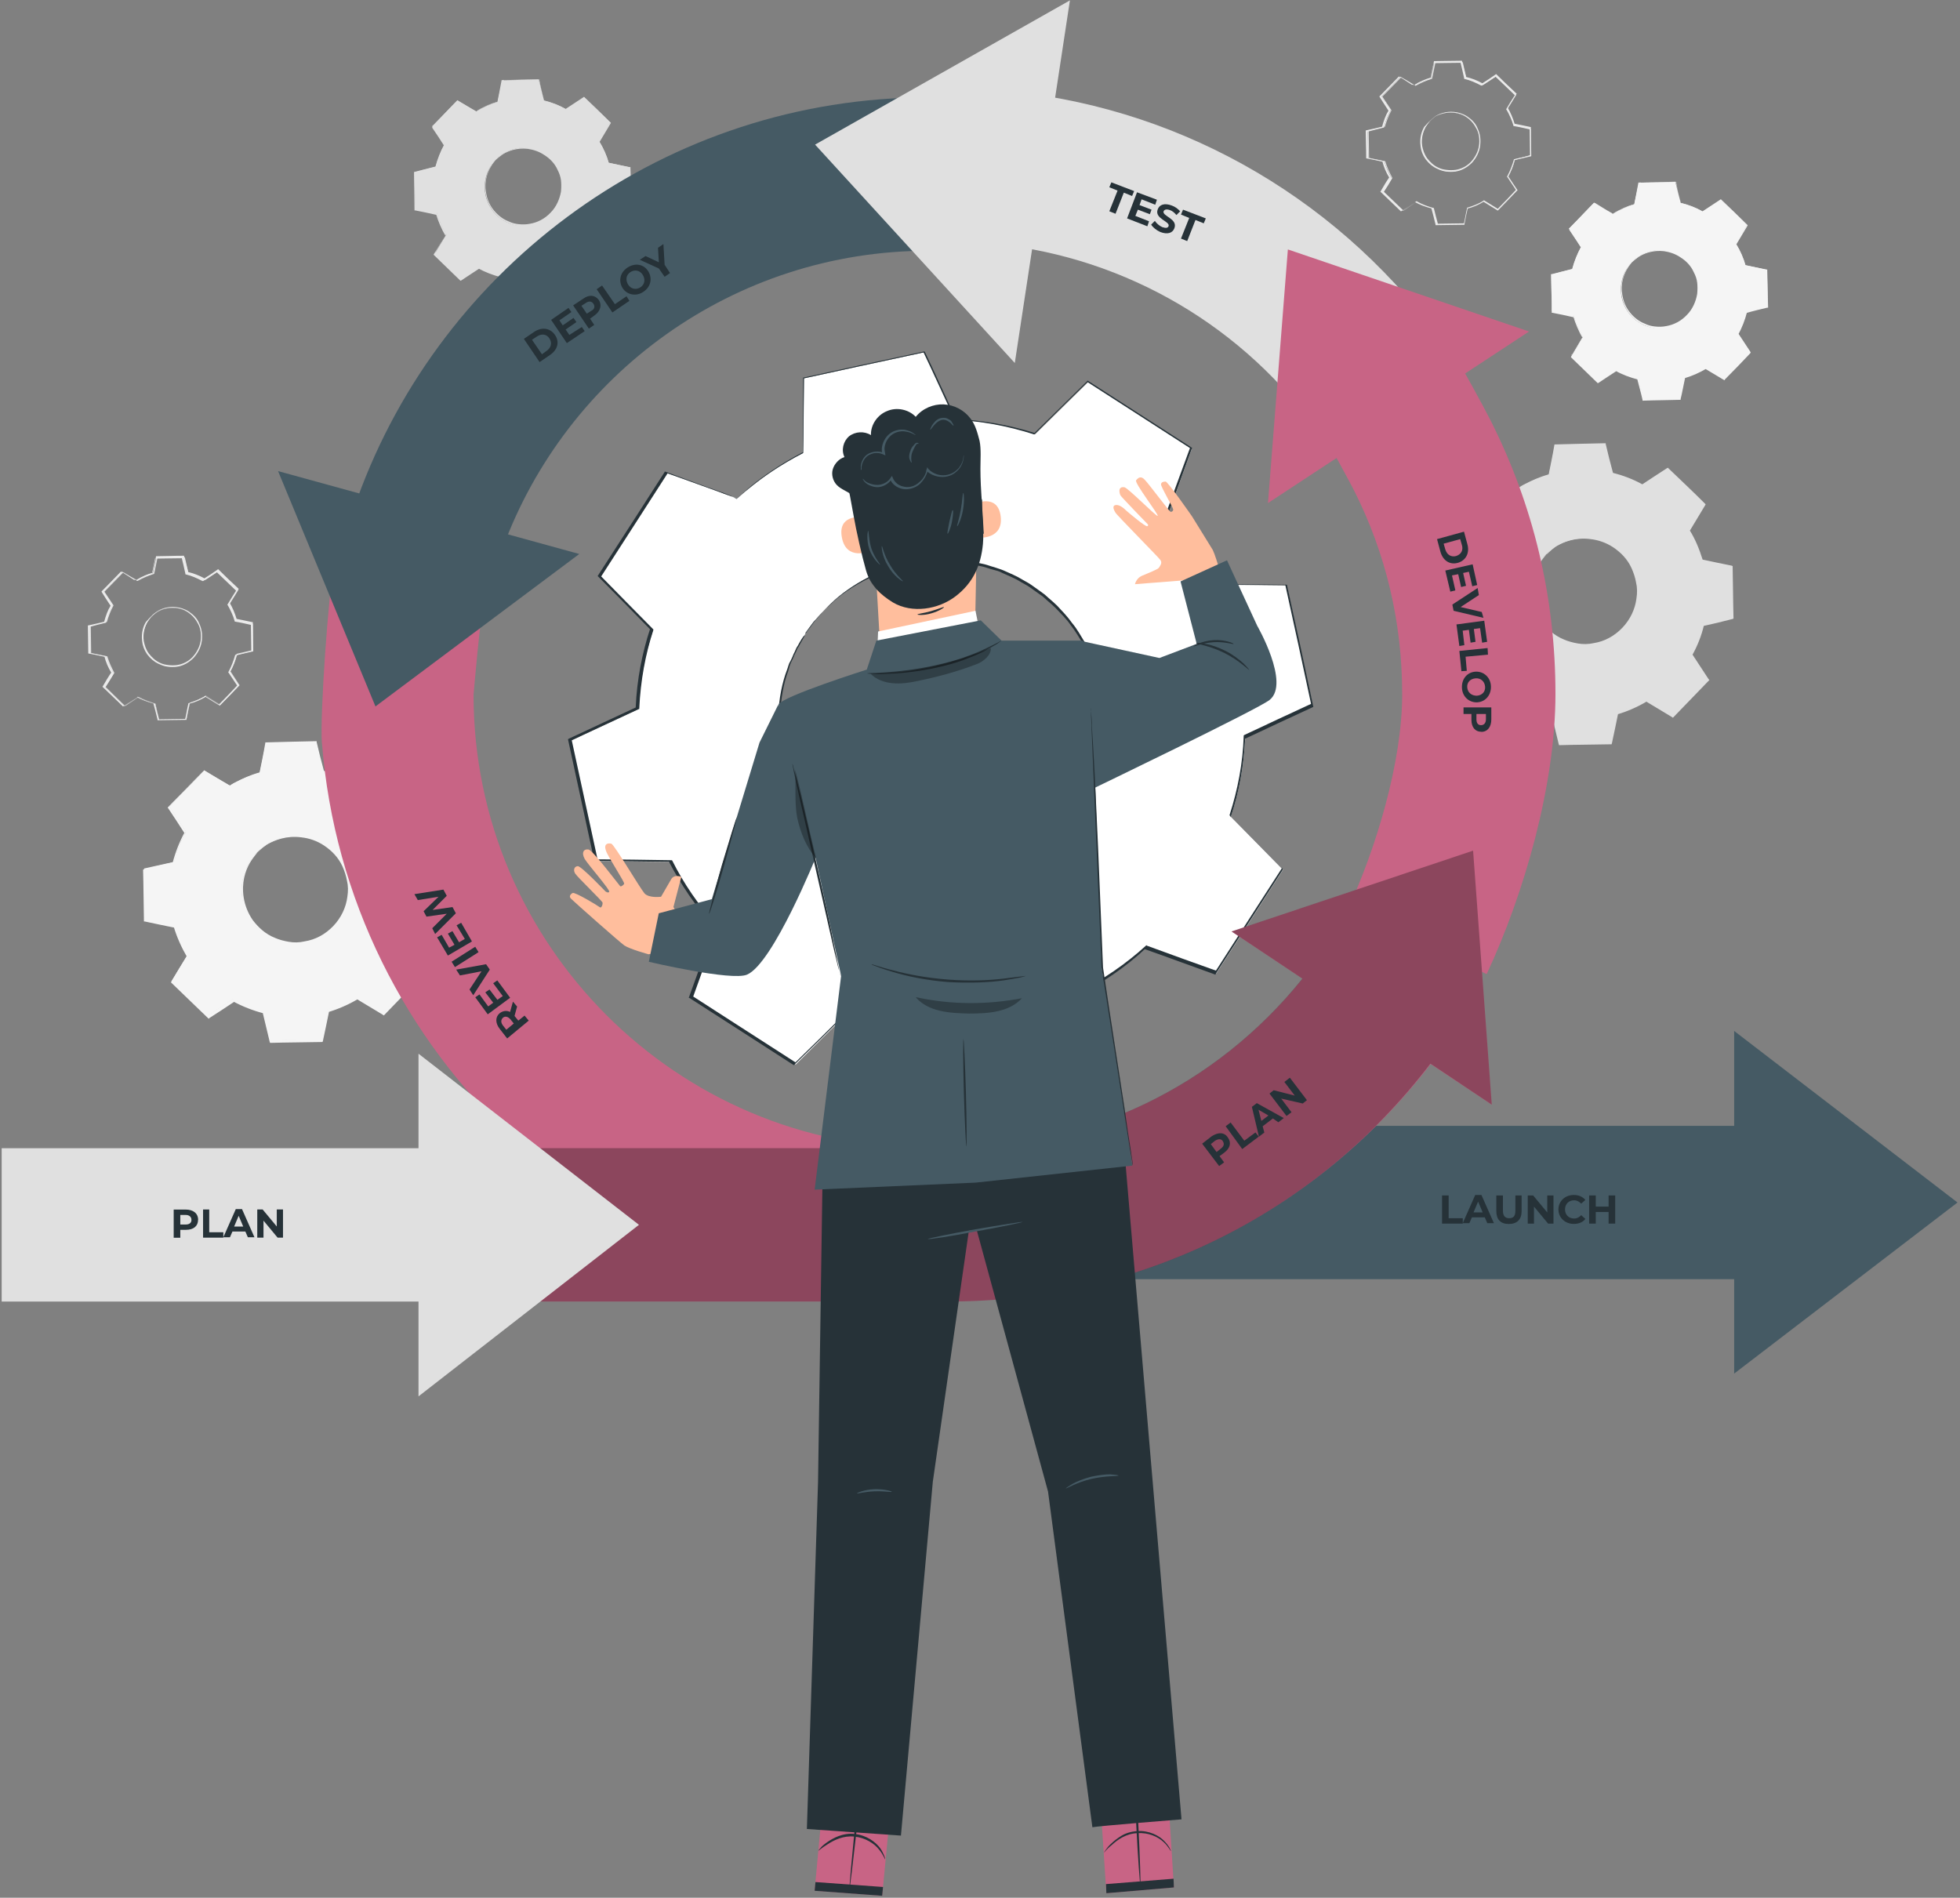 <?xml version="1.0" encoding="UTF-8"?>
<svg xmlns="http://www.w3.org/2000/svg" xmlns:xlink="http://www.w3.org/1999/xlink" id="Layer_1" data-name="Layer 1" viewBox="0 0 258.19 250">
  <rect x="0" y="0" width="258.19" height="250" fill="#808080" stroke="none"/>
  <defs>
    <style>
      .cls-1 {
        fill: #fff;
      }

      .cls-2 {
        fill: #f5f5f5;
      }

      .cls-3 {
        fill: #455a64;
      }

      .cls-4 {
        fill: #e0e0e0;
      }

      .cls-5 {
        opacity: .3;
      }

      .cls-6 {
        fill: #ffbe9d;
      }

      .cls-7 {
        clip-path: url(#clippath);
      }

      .cls-8 {
        fill: #ebebeb;
      }

      .cls-9 {
        fill: none;
      }

      .cls-10 {
        fill: #263238;
      }

      .cls-11 {
        fill: #c86485;
      }
    </style>
    <clipPath id="clippath">
      <rect class="cls-9" width="258.19" height="250"></rect>
    </clipPath>
  </defs>
  <g class="cls-7">
    <g>
      <path class="cls-4" d="m200.11,64.25c1.26-.76,2.57-1.31,3.93-1.69l.82-3.93,6.6-.11.93,3.88c1.36.33,2.73.87,3.98,1.58l3.33-2.18,4.75,4.59-2.07,3.44c.76,1.26,1.31,2.57,1.69,3.93l3.93.82.11,6.6-3.87.93c-.33,1.36-.87,2.73-1.58,3.98l2.18,3.33-4.59,4.75-3.44-2.07c-1.26.76-2.57,1.31-3.93,1.69l-.82,3.93-6.61.11-.93-3.88c-1.36-.33-2.73-.87-3.98-1.58l-3.33,2.18-4.75-4.58,2.07-3.44c-.76-1.26-1.31-2.57-1.69-3.93l-3.93-.82-.11-6.61,3.88-.93c.33-1.36.87-2.73,1.58-3.98l-2.18-3.33,4.58-4.75,3.44,2.07Zm3.55,8.79c-2.73,2.84-2.62,7.31.16,10.04,2.84,2.73,7.31,2.62,10.04-.16,2.73-2.84,2.62-7.31-.16-10.04-2.84-2.73-7.31-2.62-10.04.16Z"></path>
      <path class="cls-4" d="m203.66,73.04s.38-.55,1.31-1.15c.93-.6,2.57-1.31,4.64-1.09,1.04.11,2.13.44,3.17,1.09.98.65,1.97,1.64,2.57,2.84.33.6.55,1.31.65,1.97.11.71.16,1.42.05,2.18-.16,1.47-.87,2.95-1.97,4.09-1.09,1.15-2.57,1.86-4.04,2.13-.71.11-1.47.16-2.18.05-.71-.11-1.37-.27-2.02-.6-1.25-.55-2.24-1.47-2.95-2.46-.71-.98-1.09-2.07-1.2-3.11-.27-2.07.33-3.71.93-4.64.55-.93,1.04-1.31,1.04-1.31.05.05-.44.49-.98,1.42-.55.98-1.09,2.57-.76,4.53.16.98.55,2.02,1.2,2.95.71.93,1.64,1.8,2.84,2.29.6.27,1.26.44,1.91.55s1.36.11,2.07-.05c1.42-.22,2.73-.93,3.77-2.02,1.04-1.09,1.69-2.46,1.86-3.88.11-.71.11-1.42-.05-2.07-.11-.65-.33-1.31-.6-1.91-.55-1.2-1.42-2.07-2.4-2.73-.98-.65-2.02-.98-3-1.09-1.97-.27-3.55.38-4.53.93-.87.65-1.26,1.15-1.31,1.09Z"></path>
      <path class="cls-4" d="m200.11,64.25s-.05-.05-.22-.11c-.16-.11-.38-.22-.65-.38-.6-.33-1.47-.87-2.57-1.53h.05c-1.15,1.2-2.73,2.84-4.59,4.8v-.11c.65.98,1.42,2.13,2.18,3.33l.05.05-.05.05c-.66,1.2-1.2,2.51-1.53,3.98v.05h-.05c-1.2.27-2.51.6-3.87.98l.11-.16c.05,2.07.11,4.31.11,6.6l-.11-.16c1.2.27,2.57.55,3.93.82h.11l.05.11c.38,1.26.93,2.62,1.69,3.93l.05.11-.05.11c-.65,1.04-1.37,2.24-2.07,3.44l-.05-.22c1.47,1.42,3.11,3,4.75,4.58h-.22c1.04-.71,2.18-1.42,3.33-2.18l.11-.05.11.05c1.15.66,2.51,1.2,3.98,1.53l.11.05.05.11c.27,1.2.6,2.57.93,3.88l-.22-.16c2.07-.06,4.31-.06,6.6-.11l-.22.16c.27-1.25.55-2.56.82-3.93v-.11l.11-.05c1.31-.38,2.67-.93,3.88-1.69l.11-.05.11.05c1.15.71,2.29,1.36,3.44,2.07l-.27.05c1.53-1.58,3.06-3.17,4.59-4.75v.27c-.71-1.15-1.47-2.24-2.18-3.33l-.05-.11.05-.11c.71-1.26,1.2-2.62,1.58-3.93l.05-.11.11-.05c1.31-.33,2.62-.65,3.88-.93l-.16.22c-.05-2.24-.05-4.48-.11-6.61l.16.16c-1.31-.27-2.62-.55-3.93-.82h-.11l-.05-.11c-.38-1.42-.98-2.73-1.69-3.93l-.05-.11.05-.11c.71-1.15,1.42-2.29,2.07-3.38v.22c-1.69-1.64-3.22-3.17-4.75-4.59h.22c-1.2.76-2.29,1.47-3.33,2.18l-.05.05-.05-.05c-1.31-.76-2.67-1.26-3.99-1.58h-.05v-.05c-.33-1.42-.65-2.67-.93-3.88l.11.11c-2.57.05-4.75.05-6.61.11l.11-.05c-.33,1.58-.6,2.84-.82,3.93v.05h-.05c-1.42.38-2.4.87-3,1.15-.33.16-.55.27-.71.38-.22-.22-.33-.16-.33-.16,0,0,.05-.05.22-.16.16-.11.38-.22.71-.38.65-.33,1.64-.82,3-1.2l-.05.05c.22-1.09.49-2.35.76-3.93v-.05h.05c1.86-.05,4.04-.11,6.6-.16h.11v.11c.27,1.2.6,2.46.98,3.88l-.11-.11c1.31.33,2.68.82,4.04,1.58h-.16c1.04-.71,2.18-1.42,3.33-2.18l.11-.05.11.11c1.53,1.47,3.11,2.95,4.75,4.59l.11.11-.05.11c-.65,1.09-1.36,2.24-2.07,3.44v-.16c.76,1.2,1.31,2.57,1.75,3.98l-.16-.11c1.26.27,2.57.55,3.93.82l.16.06v.16c.05,2.13.05,4.37.11,6.61v.16l-.16.05c-1.26.33-2.57.65-3.88.93l.16-.16c-.33,1.42-.87,2.78-1.58,4.04v-.22c.71,1.09,1.47,2.24,2.18,3.33l.11.11-.11.11c-1.53,1.58-3.06,3.17-4.59,4.75l-.11.11-.16-.11c-1.15-.71-2.29-1.36-3.44-2.07h.22c-1.26.76-2.67,1.37-3.99,1.75l.16-.16c-.27,1.36-.55,2.67-.82,3.93l-.05.16h-.16c-2.29.05-4.53.05-6.6.11h-.16l-.05-.16c-.33-1.37-.65-2.68-.93-3.88l.16.16c-1.47-.38-2.84-.93-4.04-1.58h.22c-1.15.76-2.29,1.53-3.33,2.18l-.11.11-.11-.11c-1.64-1.58-3.27-3.17-4.75-4.59l-.11-.11.05-.11c.71-1.2,1.42-2.35,2.07-3.38v.16c-.76-1.31-1.36-2.68-1.75-3.99l.11.11c-1.36-.27-2.67-.55-3.93-.82h-.11v-.11c-.05-2.29-.05-4.53-.11-6.61v-.11l.11-.05c1.36-.33,2.67-.66,3.88-.93l-.11.11c.38-1.47.93-2.84,1.58-4.04v.11c-.76-1.2-1.53-2.35-2.18-3.33l-.05-.05.05-.05c1.86-1.91,3.44-3.49,4.64-4.75l.05-.05h.05c1.09.65,1.91,1.2,2.51,1.58.27.16.49.33.65.44.22-.11.27-.05.27-.05Z"></path>
      <path class="cls-2" d="m30.29,103.49c1.26-.76,2.57-1.31,3.93-1.69l.82-3.93,6.6-.11.93,3.88c1.36.33,2.73.87,3.98,1.58l3.33-2.18,4.75,4.59-2.07,3.44c.76,1.25,1.31,2.56,1.69,3.93l3.93.82.11,6.6-3.88.93c-.33,1.36-.87,2.73-1.58,3.98l2.18,3.33-4.59,4.75-3.44-2.07c-1.26.76-2.57,1.31-3.93,1.69l-.82,3.93-6.6.11-.93-3.88c-1.36-.33-2.73-.87-3.98-1.58l-3.33,2.18-4.75-4.59,2.07-3.44c-.76-1.26-1.31-2.57-1.69-3.93l-3.93-.82-.11-6.6,3.93-.87c.33-1.36.87-2.73,1.58-3.98l-2.18-3.33,4.59-4.75,3.38,2.02Zm3.55,8.84c-2.73,2.84-2.62,7.31.16,10.04,2.84,2.73,7.31,2.62,10.04-.16,2.73-2.84,2.62-7.31-.16-10.04-2.84-2.73-7.37-2.67-10.04.16Z"></path>
      <path class="cls-2" d="m33.84,112.34s.38-.55,1.31-1.15c.93-.6,2.57-1.31,4.64-1.09,1.04.11,2.13.44,3.17,1.09.98.65,1.97,1.64,2.57,2.84.33.6.55,1.31.66,1.97.11.71.16,1.42.05,2.18-.16,1.47-.87,2.95-1.97,4.09s-2.57,1.86-4.04,2.13c-.71.11-1.47.16-2.18.05-.71-.11-1.42-.27-2.02-.6-1.26-.55-2.24-1.47-2.95-2.46-.71-.98-1.09-2.07-1.2-3.11-.27-2.07.33-3.71.93-4.64.49-.93,1.04-1.31,1.04-1.31.05.05-.44.49-.98,1.42-.55.98-1.09,2.57-.76,4.53.16.98.55,2.02,1.2,2.95.71.93,1.64,1.8,2.84,2.29.6.27,1.26.44,1.91.55s1.36.11,2.07-.06c1.42-.22,2.73-.93,3.77-2.02,1.04-1.09,1.69-2.46,1.86-3.88.11-.71.11-1.42-.05-2.07-.11-.65-.33-1.31-.6-1.91-.55-1.2-1.42-2.07-2.4-2.73-.98-.66-2.02-.98-3-1.09-1.97-.27-3.55.38-4.53.93-.87.6-1.31,1.09-1.31,1.09Z"></path>
      <path class="cls-2" d="m30.29,103.49s-.05-.06-.22-.11c-.16-.11-.38-.22-.65-.38-.6-.33-1.47-.87-2.57-1.53h.05c-1.15,1.2-2.73,2.84-4.59,4.8v-.11c.65.98,1.42,2.13,2.18,3.33l.05.05-.05.05c-.65,1.2-1.2,2.51-1.53,3.98v.05h-.05c-1.2.27-2.51.6-3.88.98l.11-.16c.05,2.07.11,4.31.11,6.6l-.11-.16c1.2.27,2.57.55,3.93.82h.11l.05.11c.38,1.26.93,2.62,1.69,3.93l.05.11-.05.11c-.65,1.04-1.36,2.24-2.07,3.44l-.05-.22c1.47,1.42,3.11,3,4.75,4.59h-.22c1.04-.71,2.18-1.42,3.33-2.18l.11-.05.11.05c1.15.66,2.51,1.2,3.98,1.53l.11.05.05.11c.27,1.2.6,2.57.93,3.88l-.22-.16c2.07-.05,4.31-.05,6.6-.11l-.22.16c.27-1.26.55-2.57.82-3.93v-.11l.11-.05c1.31-.38,2.67-.93,3.88-1.69l.11-.05.11.05c1.15.71,2.29,1.37,3.44,2.07l-.27.05c1.53-1.58,3.06-3.17,4.59-4.75v.27c-.71-1.15-1.47-2.24-2.18-3.33l-.05-.11.05-.11c.71-1.26,1.2-2.62,1.58-3.93l.05-.11.11-.05c1.31-.33,2.62-.66,3.88-.93l-.16.22c-.05-2.24-.05-4.48-.11-6.6l.16.16c-1.31-.27-2.62-.55-3.93-.82h-.11l-.05-.11c-.38-1.42-.98-2.73-1.69-3.93l-.05-.11.05-.11c.71-1.15,1.42-2.29,2.07-3.38v.22c-1.69-1.64-3.22-3.17-4.75-4.59h.22c-1.2.76-2.29,1.47-3.33,2.18l-.05.05-.05-.05c-1.31-.76-2.67-1.26-3.98-1.58h-.05v-.05c-.33-1.42-.65-2.67-.93-3.88l.11.11c-2.57.05-4.75.05-6.6.11l.11-.05c-.33,1.58-.6,2.84-.82,3.93v.05h-.05c-1.42.38-2.4.87-3,1.15-.33.16-.55.27-.71.38-.22-.16-.33-.11-.33-.16,0,0,.05-.06.22-.16.16-.11.38-.22.71-.38.65-.33,1.64-.82,3-1.2l-.05.05c.22-1.09.49-2.35.76-3.93v-.06h.05c1.86-.05,4.04-.11,6.6-.16h.11v.11c.27,1.2.6,2.46.98,3.88l-.11-.11c1.31.33,2.67.82,4.04,1.58h-.16c1.04-.71,2.18-1.42,3.33-2.18l.11-.05.11.11c1.53,1.47,3.11,2.95,4.75,4.58l.11.11-.05.11c-.65,1.09-1.36,2.24-2.07,3.44v-.16c.76,1.2,1.31,2.56,1.75,3.98l-.16-.11c1.26.27,2.57.55,3.93.82l.16.05v.16c.05,2.13.05,4.37.11,6.6v.16l-.16.05c-1.26.33-2.57.66-3.88.93l.16-.16c-.33,1.42-.87,2.78-1.58,4.04v-.22c.71,1.09,1.47,2.24,2.18,3.33l.11.11-.11.11c-1.53,1.58-3.06,3.17-4.59,4.75l-.11.11-.16-.11c-1.15-.71-2.29-1.36-3.44-2.07h.22c-1.26.76-2.67,1.36-3.98,1.75l.16-.16c-.27,1.36-.55,2.67-.82,3.93l-.05.16h-.16c-2.29.05-4.53.05-6.6.11h-.16l-.05-.16c-.33-1.36-.65-2.67-.93-3.88l.16.16c-1.47-.38-2.84-.93-4.04-1.58h.22c-1.15.76-2.29,1.53-3.33,2.18l-.11.11-.11-.11c-1.64-1.58-3.28-3.17-4.75-4.58l-.11-.11.05-.11c.71-1.2,1.42-2.35,2.07-3.38v.16c-.76-1.31-1.36-2.67-1.75-3.98l.11.11c-1.36-.27-2.67-.55-3.93-.82h-.11v-.11c-.05-2.29-.05-4.53-.11-6.6v-.11l.11-.05c1.36-.33,2.67-.66,3.88-.93l-.11.11c.38-1.47.93-2.84,1.58-4.04v.11c-.76-1.2-1.53-2.35-2.18-3.33l-.05-.05.05-.05c1.86-1.91,3.44-3.49,4.64-4.75l.05-.05h.05c1.09.66,1.91,1.2,2.51,1.58.27.16.49.33.65.44.22-.11.27-.05.27-.05Z"></path>
      <path class="cls-2" d="m212.45,28.17c.93-.55,1.86-.98,2.84-1.26l.6-2.84,4.8-.11.71,2.78c.98.27,1.97.6,2.89,1.15l2.4-1.58,3.44,3.33-1.47,2.46c.55.93.98,1.86,1.26,2.84l2.84.6.11,4.8-2.78.71c-.27.98-.6,1.97-1.15,2.89l1.58,2.4-3.33,3.44-2.46-1.47c-.93.55-1.86.98-2.84,1.26l-.6,2.84-4.8.11-.71-2.78c-.98-.27-1.96-.65-2.89-1.15l-2.4,1.58-3.44-3.33,1.47-2.46c-.55-.93-.98-1.86-1.25-2.84l-2.84-.6-.11-4.8,2.78-.71c.27-.98.66-1.97,1.15-2.89l-1.58-2.4,3.33-3.44,2.46,1.47Zm2.51,6.39c-1.97,2.02-1.91,5.29.11,7.26,2.02,1.97,5.29,1.91,7.26-.11,1.97-2.02,1.91-5.29-.11-7.26-2.02-2.02-5.29-1.97-7.26.11Z"></path>
      <path class="cls-2" d="m214.96,34.55s.27-.38.98-.82c.65-.44,1.86-.93,3.33-.82.71.11,1.53.33,2.29.82.71.49,1.42,1.2,1.86,2.07.22.44.38.93.49,1.42.11.49.11,1.04.05,1.58-.11,1.09-.65,2.13-1.42,2.95-.82.82-1.86,1.36-2.89,1.53-.55.11-1.09.11-1.58,0-.49-.05-.98-.22-1.47-.44-.93-.38-1.64-1.04-2.13-1.75-.49-.71-.76-1.53-.87-2.24-.22-1.47.27-2.67.66-3.38.33-.65.71-.93.71-.93.05,0-.33.33-.71,1.04-.38.71-.82,1.86-.55,3.28.11.71.38,1.47.87,2.13.49.66,1.2,1.31,2.07,1.64.44.22.87.33,1.36.38.49.05.98.05,1.47-.05.98-.16,1.96-.65,2.73-1.47.76-.76,1.2-1.8,1.36-2.78.05-.49.05-1.04,0-1.47-.05-.49-.22-.93-.44-1.36-.38-.87-1.04-1.53-1.75-1.97-.71-.49-1.47-.71-2.18-.82-1.42-.16-2.57.27-3.27.71-.65.44-.93.76-.98.76Z"></path>
      <path class="cls-2" d="m212.45,28.17s-.06,0-.16-.11c-.11-.05-.27-.16-.49-.27-.44-.27-1.04-.6-1.86-1.09h.05c-.87.87-1.96,2.07-3.33,3.44v-.11c.49.71,1.04,1.53,1.58,2.4l.05.05v.05c-.49.87-.87,1.8-1.15,2.89v.05h-.05c-.87.22-1.8.44-2.78.71l.06-.11c.05,1.53.05,3.11.11,4.8l-.11-.11c.87.16,1.86.38,2.84.6h.05v.05c.27.93.65,1.91,1.25,2.84l.05.05-.05.05c-.44.76-.98,1.64-1.47,2.46v-.16c1.09,1.04,2.24,2.18,3.44,3.33h-.16c.76-.49,1.58-1.04,2.4-1.58l.05-.05.06.05c.82.49,1.86.87,2.89,1.15h.11v.11c.22.87.44,1.86.71,2.78l-.16-.11c1.53-.05,3.17-.05,4.8-.11l-.16.11c.16-.87.38-1.86.6-2.84v-.11h.11c.93-.27,1.91-.65,2.84-1.2l.05-.05.05.05c.82.49,1.64.98,2.46,1.47h-.16c1.15-1.15,2.24-2.29,3.33-3.44v.16c-.55-.82-1.04-1.64-1.58-2.4l-.05-.05.05-.05c.49-.93.87-1.86,1.15-2.89v-.11h.11c.93-.22,1.91-.44,2.78-.71l-.11.16c0-1.64-.05-3.22-.05-4.8l.11.11c-.98-.22-1.91-.38-2.84-.6h-.05v-.05c-.27-1.04-.71-1.97-1.2-2.84l-.05-.05.05-.05c.49-.87,1.04-1.69,1.53-2.46v.16c-1.2-1.15-2.35-2.29-3.44-3.33h.16c-.87.55-1.64,1.09-2.4,1.58l-.05.05-.05-.05c-.98-.55-1.91-.93-2.89-1.15h-.05v-.05c-.27-1.04-.49-1.97-.65-2.84l.11.05c-1.86,0-3.44.05-4.8.05l.05-.05c-.22,1.15-.44,2.07-.6,2.84v.05h-.05c-1.04.27-1.75.6-2.18.82-.22.11-.38.22-.49.27-.27.11-.33.16-.33.16,0,0,.05-.05.16-.11.11-.05.27-.16.49-.27.44-.22,1.15-.6,2.18-.87l-.05.05c.16-.76.33-1.69.55-2.84v-.05h.05c1.36-.05,2.95-.05,4.8-.11h.06v.05c.22.87.44,1.8.71,2.78l-.05-.05c.98.22,1.97.6,2.95,1.15h-.11c.76-.49,1.58-1.04,2.4-1.58l.05-.05.05.05c1.09,1.04,2.24,2.13,3.44,3.33l.05.05-.05.11c-.49.82-.98,1.64-1.47,2.46v-.11c.55.87.98,1.86,1.26,2.89l-.11-.11c.93.22,1.86.38,2.84.6h.11v.11c.05,1.58.05,3.17.11,4.8v.11h-.11c-.93.22-1.86.44-2.78.71l.11-.11c-.27,1.04-.65,2.02-1.15,2.95v-.16c.55.82,1.04,1.58,1.58,2.4l.06.11-.06.11c-1.09,1.15-2.18,2.29-3.33,3.44l-.05.11-.11-.05c-.82-.49-1.64-.98-2.46-1.47h.16c-.93.55-1.91.98-2.89,1.26l.11-.11c-.22.98-.38,1.97-.6,2.84v.11h-.11c-1.64.05-3.27.05-4.8.11h-.11v-.11c-.22-.98-.49-1.91-.71-2.78l.11.11c-1.04-.27-2.07-.65-2.95-1.15h.16c-.82.55-1.69,1.09-2.4,1.58l-.11.05-.05-.05c-1.2-1.15-2.35-2.29-3.44-3.33l-.05-.05.05-.11c.55-.87,1.04-1.69,1.53-2.46v.11c-.55-.93-.98-1.97-1.26-2.89l.11.11c-.98-.22-1.96-.44-2.84-.6h-.11v-.11c0-1.69-.06-3.28-.06-4.8v-.11h.06c.98-.22,1.91-.49,2.84-.65l-.05.05c.27-1.09.66-2.07,1.15-2.95v.11c-.55-.87-1.09-1.69-1.58-2.4l-.05-.05.05-.05c1.36-1.42,2.51-2.57,3.33-3.44v-.05h.05c.76.49,1.42.87,1.8,1.15.22.11.33.22.49.27,0-.05.06,0,.06,0Z"></path>
      <path class="cls-4" d="m62.72,14.68c.93-.55,1.86-.98,2.84-1.26l.6-2.84,4.8-.11.71,2.78c.98.27,1.96.6,2.89,1.15l2.4-1.58,3.44,3.33-1.47,2.46c.55.93.98,1.86,1.26,2.84l2.84.6.11,4.8-2.78.71c-.27.98-.6,1.97-1.15,2.89l1.58,2.4-3.33,3.44-2.46-1.47c-.93.55-1.86.98-2.84,1.26l-.6,2.84-4.8.11-.71-2.78c-.98-.27-1.97-.66-2.89-1.15l-2.4,1.58-3.44-3.33,1.47-2.46c-.55-.93-.98-1.86-1.26-2.84l-2.84-.6-.11-4.8,2.78-.71c.27-.98.65-1.97,1.15-2.89l-1.58-2.4,3.33-3.44,2.46,1.47Zm2.57,6.39c-1.97,2.02-1.91,5.29.11,7.26,2.02,1.97,5.29,1.91,7.26-.11,1.96-2.02,1.91-5.29-.11-7.26-2.02-2.02-5.29-1.97-7.26.11Z"></path>
      <path class="cls-4" d="m65.28,21.07s.27-.38.98-.82c.66-.44,1.86-.93,3.33-.82.71.11,1.53.33,2.29.82.71.49,1.42,1.2,1.86,2.07.22.44.38.93.49,1.42.11.49.11,1.04.06,1.58-.11,1.09-.66,2.13-1.42,2.95-.82.82-1.86,1.36-2.89,1.53-.55.11-1.09.11-1.58,0-.49-.05-.98-.22-1.47-.44-.93-.38-1.64-1.04-2.13-1.75-.49-.71-.76-1.53-.87-2.24-.22-1.47.27-2.67.65-3.38.33-.65.71-.93.71-.93.05,0-.33.33-.71,1.04-.38.71-.82,1.86-.55,3.28.11.71.38,1.47.87,2.13.49.65,1.2,1.31,2.07,1.64.44.22.87.33,1.36.38.49.05.98.05,1.47-.05.98-.16,1.96-.65,2.73-1.47.76-.76,1.2-1.8,1.37-2.78.05-.49.05-1.04,0-1.47-.06-.49-.22-.93-.44-1.36-.38-.87-1.04-1.53-1.75-1.97-.71-.49-1.47-.71-2.18-.82-1.42-.16-2.57.27-3.28.71-.65.44-.93.76-.98.76Z"></path>
      <path class="cls-4" d="m62.72,14.68s-.05,0-.16-.11c-.11-.05-.27-.16-.49-.27-.44-.27-1.04-.6-1.86-1.09h.05c-.87.87-1.97,2.07-3.33,3.44v-.11c.49.71,1.04,1.53,1.58,2.4l.05.05v.05c-.49.87-.87,1.8-1.15,2.89v.05h-.05c-.87.22-1.8.44-2.78.71l.05-.11c.05,1.53.05,3.11.11,4.8l-.11-.11c.87.16,1.86.38,2.84.6h.05v.05c.27.93.66,1.91,1.26,2.84l.05.05-.05.05c-.44.76-.98,1.64-1.47,2.46v-.16c1.09,1.04,2.24,2.18,3.44,3.33h-.16c.76-.49,1.58-1.04,2.4-1.58l.05-.05.05.05c.82.49,1.86.87,2.89,1.15h.11v.11c.22.87.44,1.86.71,2.78l-.16-.11c1.53,0,3.17-.05,4.8-.11l-.16.11c.16-.87.38-1.86.6-2.84v-.11h.11c.93-.27,1.91-.65,2.84-1.2l.05-.05.06.05c.82.49,1.64.98,2.46,1.47h-.16c1.15-1.15,2.24-2.29,3.33-3.44v.16c-.55-.82-1.04-1.64-1.58-2.4l-.06-.05.06-.05c.49-.93.87-1.86,1.15-2.89v-.11h.11c.93-.22,1.91-.44,2.78-.71l-.11.16c0-1.64-.06-3.22-.06-4.8l.11.11c-.98-.22-1.91-.38-2.84-.6h-.05v-.05c-.27-1.04-.71-1.97-1.2-2.84l-.06-.05.06-.05c.49-.87,1.04-1.69,1.53-2.46v.16c-1.2-1.15-2.35-2.29-3.44-3.33h.16c-.87.55-1.64,1.09-2.4,1.58l-.05.05-.05-.05c-.98-.55-1.91-.93-2.89-1.15h-.06v-.05c-.27-1.04-.49-1.97-.65-2.84l.11.05c-1.86,0-3.44.05-4.8.05l.05-.05c-.22,1.15-.44,2.07-.6,2.84v.05h-.05c-1.04.27-1.75.6-2.18.82-.22.11-.38.22-.49.27-.27.11-.33.16-.33.16,0,0,.05-.05.16-.11.11-.05.27-.16.49-.27.44-.22,1.15-.6,2.18-.87l-.05.05c.16-.76.33-1.69.55-2.84v-.05h.05c1.36-.05,2.95-.05,4.8-.11h.05v.05c.22.87.44,1.8.71,2.78l-.05-.05c.98.22,1.96.6,2.95,1.15h-.11c.76-.49,1.58-1.04,2.4-1.58l.06-.05.05.05c1.09,1.04,2.24,2.13,3.44,3.33l.05.05-.05.11c-.49.82-.98,1.64-1.47,2.46v-.11c.55.87.98,1.86,1.26,2.89l-.11-.11c.93.22,1.86.38,2.84.6h.11v.11c.05,1.58.05,3.17.11,4.8v.11h-.11c-.93.22-1.86.44-2.78.71l.11-.11c-.27,1.04-.65,2.02-1.15,2.95v-.16c.55.82,1.04,1.58,1.58,2.4l.06.11-.06.11c-1.09,1.15-2.18,2.29-3.33,3.44l-.06.11-.11-.05c-.82-.49-1.64-.98-2.46-1.47h.16c-.93.55-1.91.98-2.89,1.26l.11-.11c-.22.98-.38,1.96-.6,2.84v.11h-.11c-1.64.05-3.27.05-4.8.11h-.11l-.05-.11c-.22-.98-.49-1.91-.71-2.78l.11.11c-1.04-.27-2.07-.66-2.95-1.15h.16c-.82.55-1.69,1.09-2.4,1.58l-.11.05-.05-.05c-1.2-1.15-2.35-2.29-3.44-3.33l-.05-.05.05-.11c.55-.87,1.04-1.69,1.53-2.46v.11c-.55-.93-.98-1.96-1.26-2.89l.11.11c-.98-.22-1.97-.44-2.84-.6h-.11v-.11c0-1.69-.05-3.28-.05-4.8v-.11h.05c.98-.22,1.91-.49,2.84-.65l-.05.05c.27-1.09.65-2.07,1.15-2.95v.11c-.55-.87-1.09-1.69-1.58-2.4l-.05-.05.05-.05c1.36-1.42,2.51-2.57,3.33-3.44h.05c.76.49,1.42.87,1.8,1.15.22.11.33.22.49.27.05-.11.11-.05.11-.05Z"></path>
      <path class="cls-4" d="m189.36,29.59l-.55-2.13c-.76-.16-1.47-.49-2.18-.87l-1.86,1.2-2.62-2.51,1.15-1.86c-.38-.66-.71-1.42-.93-2.13l-2.13-.44-.05-3.6,2.13-.49c.16-.76.49-1.47.87-2.18l-1.2-1.86,2.51-2.62,1.86,1.15c.66-.38,1.42-.71,2.13-.93l.44-2.13,3.6-.05.49,2.13c.76.16,1.47.49,2.18.87l1.86-1.2,2.62,2.51-1.15,1.86c.38.66.71,1.42.93,2.13l2.13.44.05,3.6-2.13.49c-.16.76-.49,1.47-.87,2.18l1.2,1.86-2.51,2.62-1.86-1.15c-.66.38-1.42.71-2.13.93l-.44,2.13-3.55.05Zm-2.73-3c.71.38,1.42.65,2.18.87l.49,2.13,3.6-.05.44-2.13c.76-.22,1.47-.55,2.18-.93l1.86,1.15,2.51-2.57-1.2-1.8c.38-.71.66-1.42.87-2.18l2.13-.49-.05-3.6-2.13-.44c-.22-.76-.55-1.47-.93-2.18l1.15-1.86-2.57-2.51-1.8,1.2c-.71-.38-1.42-.65-2.18-.87l-.49-2.13-3.6.05-.44,2.13c-.76.22-1.47.55-2.18.93l-1.86-1.15-2.51,2.57,1.2,1.8c-.38.71-.65,1.42-.87,2.18l-2.13.49.05,3.6,2.13.44c.22.76.55,1.47.93,2.18l-1.15,1.86,2.57,2.51,1.8-1.2Zm4.48-3.98c-.98,0-1.97-.38-2.73-1.09-.76-.71-1.15-1.69-1.2-2.73,0-1.04.38-2.02,1.09-2.78,1.47-1.53,3.98-1.58,5.51-.11,1.53,1.47,1.58,3.98.11,5.51-.76.76-1.8,1.2-2.78,1.2Zm0-7.81c-1.04,0-2.02.38-2.78,1.2-.71.76-1.09,1.75-1.09,2.73,0,1.04.44,2.02,1.2,2.73,1.53,1.47,3.98,1.42,5.46-.11,1.47-1.53,1.42-3.98-.11-5.46-.76-.71-1.69-1.09-2.67-1.09Z"></path>
      <path class="cls-8" d="m188.32,15.99s.22-.27.71-.65c.49-.33,1.42-.71,2.51-.6.55.05,1.15.22,1.75.6.55.38,1.09.87,1.36,1.58.16.33.27.71.33,1.09.05.38.05.76,0,1.2-.11.82-.49,1.58-1.09,2.24-.6.6-1.37,1.04-2.18,1.15-.38.05-.82.05-1.2,0-.38-.05-.76-.16-1.09-.33-.71-.27-1.26-.82-1.64-1.31-.38-.55-.6-1.15-.65-1.69-.16-1.15.16-2.02.49-2.57.44-.49.71-.71.71-.71,0,0-.22.27-.55.76-.27.55-.6,1.42-.44,2.46.11.55.27,1.09.66,1.64.38.49.87.98,1.53,1.26.33.16.65.22,1.04.27.38.05.76.05,1.15,0,.76-.11,1.53-.49,2.07-1.09.55-.6.93-1.36,1.04-2.13.05-.38.05-.76,0-1.15-.05-.38-.16-.71-.33-1.04-.33-.65-.76-1.15-1.31-1.53-.55-.38-1.09-.55-1.64-.6-1.09-.11-1.97.22-2.46.49-.55.38-.76.65-.76.65Z"></path>
      <path class="cls-8" d="m186.35,11.19s-.05,0-.11-.05c-.11-.05-.22-.11-.38-.22-.33-.22-.82-.49-1.42-.82h.05c-.65.65-1.47,1.53-2.51,2.62v-.05c.38.55.76,1.15,1.2,1.8v.11c-.38.65-.66,1.36-.87,2.18v.05h-.05c-.66.16-1.36.33-2.13.55l.05-.05c0,1.15.05,2.35.05,3.6l-.05-.11c.66.16,1.42.27,2.13.44h.05v.05c.22.71.49,1.42.93,2.13l.05.05h.06c-.33.6-.71,1.2-1.15,1.86v-.11c.82.76,1.69,1.64,2.62,2.51h-.11c.55-.38,1.2-.76,1.8-1.2l.05-.05.05.05c.65.38,1.36.65,2.18.87h.05v.05c.16.65.33,1.36.55,2.13l-.11-.11c1.15,0,2.35-.05,3.6-.05l-.11.11c.16-.65.27-1.42.44-2.13v-.05h.05c.71-.22,1.47-.49,2.13-.93l.05-.05.05.05c.6.38,1.26.76,1.86,1.15h-.16c.87-.87,1.69-1.75,2.51-2.62v.16c-.38-.6-.82-1.2-1.2-1.8l-.05-.05.05-.05c.38-.71.65-1.42.87-2.18v-.05h.05c.71-.16,1.42-.33,2.13-.55l-.05.11c0-1.26-.05-2.46-.05-3.6l.05.11c-.71-.16-1.42-.33-2.13-.44h-.05v-.05c-.22-.76-.55-1.47-.93-2.13l-.05-.05.05-.05c.38-.66.76-1.26,1.15-1.86v.11c-.93-.87-1.8-1.75-2.62-2.51h.11c-.66.44-1.26.82-1.86,1.2h-.11c-.71-.38-1.47-.71-2.18-.87h-.05v-.05c-.16-.76-.33-1.47-.49-2.13l.05.05c-1.42,0-2.62.05-3.6.05l.05-.05c-.16.87-.33,1.53-.44,2.13-.76.22-1.31.44-1.64.65-.16.11-.27.16-.38.22-.05-.11-.11-.05-.11-.05,0,0,.05-.05.11-.11.11-.05.22-.11.38-.22.33-.16.87-.44,1.64-.66.11-.6.27-1.31.44-2.13v-.05h.05c1.04,0,2.24-.05,3.6-.05h.05v.05c.16.66.33,1.36.55,2.13l-.05-.05c.71.16,1.47.44,2.24.87h-.11c.6-.38,1.2-.76,1.8-1.2l.06-.05.05.05c.82.82,1.69,1.64,2.62,2.51l.05.05-.05.05c-.38.6-.76,1.26-1.15,1.86v-.11c.38.65.71,1.42.93,2.18l-.05-.05c.71.16,1.42.27,2.13.44h.05v.11c0,1.2.05,2.4.05,3.6v.11h-.11c-.71.16-1.42.33-2.13.55l.05-.05c-.16.76-.49,1.53-.87,2.24v-.11c.38.6.82,1.2,1.2,1.8l.06.05-.06.05c-.82.87-1.64,1.75-2.51,2.62l-.05.05-.05-.05c-.6-.38-1.26-.76-1.86-1.15h.11c-.71.44-1.47.76-2.18.93l.05-.11c-.16.71-.33,1.47-.44,2.13v.11h-.11c-1.26,0-2.46.05-3.6.05h-.11v-.11c-.16-.71-.38-1.47-.55-2.13l.05.05c-.82-.22-1.58-.49-2.24-.87h.11c-.65.44-1.25.82-1.86,1.2l-.05.05-.06-.05c-.93-.87-1.8-1.75-2.62-2.51l-.05-.05.05-.05c.38-.66.76-1.31,1.15-1.86v.11c-.44-.71-.76-1.47-.93-2.18l.05.05c-.76-.16-1.47-.33-2.13-.44h-.05v-.05c0-1.26-.06-2.46-.06-3.6v-.05h.06c.76-.16,1.47-.33,2.13-.49l-.05.05c.22-.82.49-1.58.87-2.18v.05c-.44-.66-.82-1.26-1.2-1.86v-.05l.05-.05c1.04-1.04,1.86-1.91,2.51-2.57.6.38,1.04.65,1.36.87.16.11.27.16.33.22.33,0,.33.05.33.05Z"></path>
      <path class="cls-4" d="m20.96,94.81l-.55-2.13c-.76-.16-1.47-.49-2.18-.87l-1.86,1.2-2.62-2.51,1.15-1.86c-.38-.65-.71-1.42-.93-2.13l-2.13-.44-.05-3.6,2.13-.49c.16-.76.49-1.47.87-2.18l-1.2-1.86,2.51-2.62,1.91,1.09c.66-.38,1.42-.71,2.13-.93l.44-2.13,3.6-.05.49,2.13c.76.16,1.47.49,2.18.87l1.86-1.2,2.62,2.51-1.15,1.86c.38.65.71,1.42.93,2.13l2.13.44.05,3.6-2.13.49c-.16.76-.49,1.47-.87,2.18l1.2,1.86-2.51,2.62-1.86-1.15c-.65.38-1.42.71-2.13.93l-.44,2.13-3.6.11Zm-2.67-3c.71.38,1.42.65,2.18.87l.49,2.13,3.6-.05.44-2.13c.76-.22,1.47-.55,2.18-.93l1.86,1.15,2.51-2.57-1.2-1.8c.38-.71.65-1.42.87-2.18l2.13-.49-.05-3.6-2.13-.44c-.22-.76-.55-1.47-.93-2.18l1.15-1.86-2.57-2.51-1.8,1.2c-.71-.38-1.42-.65-2.18-.87l-.49-2.13-3.6.05-.44,2.13c-.76.22-1.47.55-2.18.93l-1.86-1.15-2.51,2.57,1.2,1.8c-.38.71-.66,1.42-.87,2.18l-2.13.49.05,3.6,2.13.44c.22.76.55,1.47.93,2.18l-1.15,1.86,2.57,2.51,1.8-1.2Zm4.42-3.98c-.98,0-1.97-.38-2.73-1.09-.76-.71-1.15-1.69-1.2-2.73,0-1.04.38-2.02,1.09-2.78,1.47-1.53,3.98-1.58,5.51-.11.76.71,1.15,1.69,1.2,2.73,0,1.04-.38,2.02-1.09,2.78-.71.76-1.75,1.2-2.78,1.2Zm0-7.75h-.05c-1.04,0-2.02.44-2.73,1.2-.71.76-1.09,1.75-1.09,2.73s.44,2.02,1.2,2.73c1.53,1.47,3.98,1.42,5.46-.11.71-.76,1.09-1.75,1.09-2.73,0-1.04-.44-2.02-1.2-2.73-.71-.71-1.64-1.09-2.67-1.09Z"></path>
      <path class="cls-8" d="m19.92,81.22s.22-.27.71-.65c.49-.33,1.42-.71,2.51-.6.55.05,1.15.22,1.75.6.55.38,1.09.87,1.36,1.58.16.33.27.71.33,1.09.05.38.05.76,0,1.2-.11.82-.49,1.58-1.09,2.24-.6.6-1.36,1.04-2.18,1.15-.38.05-.82.05-1.2,0-.38-.05-.76-.16-1.09-.33-.71-.27-1.26-.82-1.64-1.31-.38-.55-.6-1.15-.65-1.69-.16-1.15.16-2.02.49-2.57.44-.49.71-.71.71-.71,0,0-.22.27-.55.76-.27.55-.6,1.42-.44,2.46.11.55.27,1.09.66,1.64.38.49.87.98,1.53,1.26.33.16.65.22,1.04.27.38.05.76.05,1.15,0,.76-.11,1.53-.49,2.07-1.09.55-.6.93-1.36,1.04-2.13.05-.38.05-.76,0-1.15-.05-.38-.16-.71-.33-1.04-.33-.65-.76-1.15-1.31-1.53-.55-.38-1.09-.55-1.64-.6-1.09-.11-1.97.22-2.46.49-.49.44-.76.65-.76.65Z"></path>
      <path class="cls-8" d="m18.01,76.42s-.05,0-.11-.05c-.11-.06-.22-.11-.38-.22-.33-.22-.82-.49-1.42-.82h.05c-.65.65-1.47,1.53-2.51,2.62v-.05c.38.55.76,1.15,1.2,1.8v.11c-.38.65-.66,1.36-.87,2.18v.05h-.05c-.66.16-1.36.33-2.13.55l.05-.05c0,1.15.05,2.35.05,3.6l-.05-.11c.66.16,1.42.27,2.13.44h.05v.05c.22.71.49,1.42.93,2.13l.05.05-.05.06c-.33.6-.71,1.2-1.15,1.86v-.11c.82.76,1.69,1.64,2.62,2.51h-.11c.55-.38,1.2-.76,1.8-1.2l.05-.05.05.05c.65.38,1.36.65,2.18.87h.05v.05c.16.66.33,1.36.55,2.13l-.11-.11c1.15,0,2.35-.05,3.6-.05l-.11.11c.16-.66.27-1.42.44-2.13v-.05h.05c.71-.22,1.47-.49,2.13-.93l.05-.05.05.05c.6.38,1.26.76,1.86,1.15h-.16c.87-.87,1.69-1.75,2.51-2.62v.16c-.38-.6-.82-1.2-1.2-1.8l-.05-.05.05-.05c.38-.71.65-1.42.87-2.18v-.06h.05c.71-.16,1.42-.33,2.13-.55l-.05.11c0-1.26-.05-2.46-.05-3.6l.05.11c-.71-.16-1.42-.33-2.13-.44h-.05v-.05c-.22-.76-.55-1.47-.93-2.13l-.05-.05.05-.06c.38-.65.76-1.25,1.15-1.86v.11c-.93-.87-1.8-1.75-2.62-2.51h.11c-.65.44-1.26.82-1.86,1.2h-.11c-.71-.38-1.47-.71-2.18-.87h-.05v-.05c-.16-.76-.33-1.47-.49-2.13l.05.05c-1.42,0-2.62.05-3.6.05l.05-.05c-.16.87-.33,1.53-.44,2.13-.76.22-1.31.44-1.64.65-.16.11-.27.16-.38.22,0-.16,0-.11,0-.11,0,0,.05-.05.11-.11.11-.05.22-.11.38-.22.33-.16.87-.44,1.64-.65.11-.6.27-1.31.44-2.13v-.05h.05c1.04,0,2.24-.06,3.6-.06h.05v.06c.16.65.33,1.36.55,2.13l-.05-.05c.71.16,1.47.44,2.24.87h-.11c.6-.38,1.2-.76,1.8-1.2l.05-.05.05.05c.82.82,1.69,1.64,2.62,2.51l.05.06-.05.05c-.38.6-.76,1.26-1.15,1.86v-.11c.38.65.71,1.42.93,2.18l-.05-.05c.71.16,1.42.27,2.13.44h.05v.11c0,1.2.05,2.4.05,3.6v.11h-.11c-.71.16-1.42.33-2.13.55l.05-.06c-.16.76-.49,1.53-.87,2.24v-.11c.38.6.82,1.2,1.2,1.8l.05.05-.05.05c-.82.87-1.64,1.75-2.51,2.62l-.05.05-.05-.05c-.6-.38-1.26-.76-1.86-1.15h.11c-.71.44-1.47.76-2.18.93l.05-.11c-.16.71-.33,1.47-.44,2.13v.11h-.11c-1.26,0-2.46.05-3.6.05h-.11v-.11c-.16-.71-.38-1.47-.55-2.13l.05.05c-.82-.22-1.58-.49-2.24-.87h.11c-.65.44-1.26.82-1.86,1.2l-.05.05-.05-.05c-.93-.87-1.8-1.75-2.62-2.51l-.05-.05.05-.05c.38-.65.76-1.31,1.15-1.86v.11c-.44-.71-.76-1.47-.93-2.18l.05.05c-.76-.16-1.47-.33-2.13-.44h-.05v-.05c0-1.26-.05-2.46-.05-3.6v-.05h.05c.76-.16,1.47-.33,2.13-.49l-.05.05c.22-.82.49-1.58.87-2.18v.05c-.44-.65-.82-1.26-1.2-1.86v-.05l.05-.05c1.04-1.04,1.86-1.91,2.51-2.57.6.38,1.04.65,1.36.87.16.11.27.16.33.22.27,0,.33.05.33.05Z"></path>
      <path class="cls-1" d="m97.11,65.67c2.67-2.4,5.57-4.42,8.68-6l.11-9.83,15.88-3.44,4.15,8.9c3.49.16,6.99.76,10.43,1.91l6.99-6.88,13.65,8.79-3.33,9.22c2.4,2.67,4.42,5.57,6,8.68l9.83.11,3.44,15.88-8.9,4.15c-.16,3.49-.76,6.99-1.91,10.43l6.88,6.99-8.79,13.65-9.22-3.33c-2.68,2.4-5.57,4.42-8.68,6l-.11,9.83-15.88,3.44-4.15-8.9c-3.49-.16-6.99-.76-10.43-1.91l-6.93,6.88-13.65-8.79,3.33-9.22c-2.4-2.67-4.42-5.57-6-8.68l-9.83-.11-3.44-15.88,8.9-4.15c.16-3.49.76-6.99,1.91-10.43l-6.88-6.99,8.79-13.65,9.17,3.33Zm8.9,17.96c-6.44,9.99-3.55,23.31,6.44,29.69,9.99,6.44,23.31,3.55,29.69-6.44,6.44-9.99,3.55-23.31-6.44-29.69-9.99-6.44-23.25-3.55-29.69,6.44Z"></path>
      <path class="cls-10" d="m106,83.62s.05-.11.22-.27c.16-.22.33-.49.6-.82.11-.16.27-.38.44-.6.16-.22.38-.44.6-.71.22-.27.44-.49.71-.82.22-.27.55-.55.87-.87,1.2-1.2,2.95-2.46,5.08-3.55,2.18-1.09,4.86-1.97,7.91-2.24.38-.05.76-.05,1.15-.11h1.2c.38,0,.82,0,1.2.05.38.05.82.11,1.25.16.22,0,.44.06.6.06.22.05.44.11.6.16.44.11.82.16,1.26.27.44.11.82.27,1.26.38.44.16.87.27,1.26.44.82.38,1.69.71,2.46,1.2.38.22.82.44,1.2.71.38.27.76.55,1.15.82.22.16.38.27.6.44l.55.49c.38.33.76.65,1.09.98.66.71,1.36,1.42,1.97,2.29.65.76,1.15,1.69,1.69,2.57.27.44.44.93.71,1.42.11.22.22.49.33.71l.27.76c.44.98.66,2.02.93,3.06.16,1.09.38,2.13.44,3.27l.05.82v1.64c0,.27,0,.55-.05.82-.05.55-.16,1.09-.22,1.69-.11.55-.27,1.09-.38,1.69-.6,2.18-1.53,4.37-2.73,6.33-1.31,1.97-2.89,3.71-4.64,5.13-.44.33-.93.71-1.36,1.04-.49.27-.98.6-1.42.87l-.38.22-.38.16-.76.38-.76.38-.76.27c-1.04.44-2.07.66-3.17.98-1.09.16-2.13.38-3.22.44l-.82.05h-.76c-.55,0-1.04,0-1.58-.05-1.04-.11-2.07-.22-3.06-.49-.98-.16-1.96-.55-2.89-.87-.44-.16-.93-.38-1.36-.6l-.66-.27c-.22-.11-.44-.22-.65-.33-.44-.22-.82-.49-1.26-.71-.38-.27-.76-.55-1.15-.82-.76-.49-1.42-1.15-2.13-1.75-.33-.27-.6-.65-.93-.98-.27-.33-.6-.66-.87-.98-.27-.33-.55-.71-.76-1.04l-.38-.49-.33-.55c-.22-.38-.44-.71-.65-1.04-.22-.33-.38-.71-.55-1.09-.16-.38-.38-.71-.49-1.09-.11-.38-.27-.71-.38-1.09-1.04-2.89-1.37-5.68-1.26-8.13s.55-4.53,1.15-6.11c.16-.38.22-.82.44-1.15.16-.33.33-.65.44-.98.16-.27.27-.6.38-.82.16-.22.27-.44.38-.65.22-.38.38-.65.55-.87.16-.11.22-.22.22-.22,0,0-.05.11-.16.33-.11.22-.27.49-.49.87-.11.22-.22.44-.38.65-.11.27-.22.55-.38.82-.11.33-.27.6-.44.98-.16.33-.27.71-.38,1.15-.6,1.58-.98,3.66-1.09,6.06-.11,2.4.22,5.19,1.31,8.08.11.38.27.71.38,1.09.16.38.33.71.49,1.04.16.33.33.71.55,1.09.22.33.44.71.66,1.04l.33.55.38.49c.27.33.49.66.76,1.04.27.33.6.66.87.98.33.33.6.65.93.93.66.6,1.31,1.2,2.13,1.75.38.27.76.55,1.15.82.38.22.82.49,1.26.71.22.11.38.22.6.33l.65.27c.44.22.87.38,1.31.6.93.27,1.86.65,2.84.82.98.27,1.97.33,3,.49.49.05,1.04.05,1.53.05h.76l.76-.05c1.04-.05,2.07-.27,3.17-.44,1.04-.27,2.07-.55,3.11-.93l.76-.27.76-.38.76-.38.38-.16.38-.22c.49-.27.93-.6,1.42-.87.44-.33.87-.65,1.36-1.04,1.75-1.42,3.28-3.17,4.59-5.08,1.26-1.97,2.13-4.09,2.73-6.28.11-.55.27-1.09.38-1.64.05-.55.16-1.09.22-1.64.05-.27.05-.55.05-.82v-1.64l-.05-.82c-.06-1.09-.27-2.18-.44-3.22-.27-1.04-.49-2.07-.93-3.06l-.27-.71c-.11-.22-.22-.49-.33-.71-.22-.49-.44-.93-.71-1.37-.55-.87-1.04-1.75-1.69-2.56-.55-.82-1.31-1.53-1.97-2.24-.33-.33-.71-.65-1.09-.98l-.55-.49c-.16-.16-.38-.27-.6-.44-.38-.27-.76-.55-1.15-.82-.38-.27-.82-.49-1.2-.71-.76-.49-1.64-.82-2.46-1.2-.38-.22-.82-.33-1.26-.44-.44-.11-.82-.27-1.26-.38-.44-.11-.82-.16-1.26-.27-.22-.05-.44-.11-.6-.16-.22,0-.44-.05-.6-.05-.44-.05-.82-.11-1.2-.16-.38-.05-.82-.05-1.2-.05s-.76-.05-1.2,0c-.38,0-.76.05-1.15.05-3.06.22-5.73,1.09-7.86,2.18-2.18,1.09-3.88,2.29-5.08,3.49-.33.27-.65.55-.87.82-.27.27-.49.55-.71.76-.22.27-.44.49-.6.65-.16.22-.33.44-.44.6-.27.38-.49.65-.6.82-.05.16-.11.27-.11.27Z"></path>
      <path class="cls-10" d="m97.11,65.67s-.22-.05-.6-.22c-.38-.16-.98-.33-1.75-.65-1.58-.55-3.88-1.42-6.88-2.46h.05c-2.24,3.49-5.19,8.08-8.79,13.65v-.11c2.07,2.13,4.42,4.48,6.88,6.99l.05.06v.05c-1.04,3.17-1.69,6.66-1.86,10.37v.05h-.06c-2.78,1.31-5.79,2.67-8.9,4.15l.05-.11c1.09,5.02,2.24,10.32,3.44,15.88l-.11-.11c3.06,0,6.39.06,9.83.11h.05l.05.06c1.47,2.95,3.49,5.95,6,8.68l.05.05v.05c-1.04,2.84-2.18,6-3.33,9.22l-.05-.16c4.31,2.78,8.9,5.73,13.65,8.79h-.16c2.18-2.13,4.59-4.48,6.99-6.88l.06-.05h.05c3.17,1.04,6.71,1.69,10.37,1.86h.11l.05.05c1.31,2.78,2.73,5.84,4.15,8.9l-.16-.05c5.02-1.09,10.43-2.24,15.88-3.44l-.11.16c.05-3.11.05-6.44.11-9.83v-.11l.06-.05c3-1.53,6-3.55,8.68-6l.05-.06.05.06c3.11,1.15,6.17,2.24,9.22,3.33l-.16.05c2.95-4.59,5.89-9.17,8.79-13.65v.16c-2.29-2.35-4.58-4.69-6.88-6.99l-.06-.05v-.05c1.09-3.38,1.75-6.88,1.86-10.37v-.11l.05-.05c3-1.42,5.95-2.78,8.9-4.15l-.05.16c-1.15-5.4-2.29-10.7-3.44-15.88l.11.11c-3.33-.05-6.6-.05-9.83-.11h-.05l-.05-.05c-1.64-3.22-3.66-6.11-6-8.68l-.06-.05v-.05c1.15-3.17,2.29-6.22,3.38-9.22l.05.16c-4.8-3.11-9.33-6-13.65-8.79h.11c-2.46,2.4-4.8,4.69-6.99,6.88l-.05.05h-.05c-3.6-1.15-7.04-1.75-10.37-1.91h-.06v-.05c-1.53-3.22-2.84-6.17-4.15-8.9l.11.05c-6.17,1.31-11.41,2.46-15.88,3.44l.05-.05c-.05,3.93-.05,7.15-.11,9.83v.05c-3.17,1.64-5.35,3.22-6.71,4.31-.71.55-1.2.98-1.53,1.26-.33.33-.49.44-.49.44,0,0,.6-.6,1.97-1.75,1.36-1.09,3.49-2.67,6.71-4.37v.05c0-2.67.05-5.9.05-9.83v-.05h.05c4.48-.98,9.72-2.13,15.88-3.44h.05l.05.05c1.31,2.73,2.62,5.68,4.15,8.9l-.05-.05c3.33.16,6.82.71,10.43,1.86h-.11c2.24-2.18,4.53-4.48,6.99-6.88l.05-.05.05.05c4.31,2.78,8.84,5.68,13.65,8.79l.05.05-.05.11c-1.09,3-2.18,6.06-3.33,9.22v-.11c2.35,2.57,4.42,5.51,6.06,8.73l-.11-.05c3.22.05,6.5.05,9.83.11h.11v.11c1.15,5.19,2.29,10.43,3.44,15.88v.11l-.11.05c-2.95,1.36-5.89,2.73-8.9,4.15l.05-.11c-.16,3.49-.76,7.04-1.91,10.43l-.06-.16c2.29,2.29,4.59,4.64,6.88,6.99l.05.05-.05.11c-2.89,4.48-5.84,9.06-8.79,13.65l-.05.11-.11-.05c-3.06-1.09-6.11-2.24-9.23-3.33l.16-.05c-2.68,2.46-5.73,4.53-8.73,6.06l.06-.11c-.06,3.38-.06,6.71-.11,9.83v.11h-.11c-5.46,1.2-10.86,2.35-15.88,3.44h-.11l-.05-.11c-1.42-3.06-2.84-6.11-4.15-8.9l.11.05c-3.66-.16-7.26-.87-10.43-1.91l.11-.05c-2.4,2.4-4.8,4.75-6.99,6.88l-.05.05-.11-.05c-4.75-3.06-9.39-6.06-13.65-8.79l-.11-.05.06-.11c1.15-3.22,2.29-6.33,3.38-9.22v.11c-2.51-2.73-4.53-5.79-6.06-8.73l.11.06c-3.44-.06-6.77-.06-9.83-.11h-.11v-.11c-1.2-5.57-2.35-10.86-3.44-15.88v-.05l.06-.05c3.11-1.47,6.11-2.84,8.9-4.15l-.05.05c.16-3.77.87-7.26,1.91-10.43v.11c-2.46-2.51-4.8-4.91-6.88-6.99l-.05-.05.05-.05c3.6-5.57,6.55-10.15,8.79-13.65v-.05h.05c3,1.09,5.3,1.97,6.88,2.51.76.27,1.36.49,1.75.66.66.38.82.44.82.44Z"></path>
      <path class="cls-3" d="m169.98,148.31l-31.6,20.2h103.6v-20.2h-72Z"></path>
      <path class="cls-3" d="m228.44,135.81v45.14l29.42-22.54-29.42-22.6Z"></path>
      <path class="cls-10" d="m189.96,157.48h.87v3h1.86v.71h-2.73v-3.71Z"></path>
      <path class="cls-10" d="m195.58,160.37h-1.69l-.33.76h-.87l1.64-3.71h.82l1.64,3.71h-.87l-.33-.76Zm-.27-.66l-.6-1.42-.6,1.42h1.2Z"></path>
      <path class="cls-10" d="m197.11,159.55v-2.07h.87v2.02c0,.71.33.98.82.98.55,0,.82-.27.82-.98v-2.02h.82v2.07c0,1.09-.6,1.69-1.69,1.69s-1.64-.6-1.64-1.69Z"></path>
      <path class="cls-10" d="m204.64,157.48v3.71h-.71l-1.86-2.24v2.24h-.82v-3.71h.71l1.86,2.24v-2.24h.82Z"></path>
      <path class="cls-10" d="m205.29,159.33c0-1.09.87-1.91,2.02-1.91.66,0,1.15.22,1.53.65l-.55.49c-.27-.27-.55-.44-.93-.44-.71,0-1.2.49-1.2,1.2s.49,1.2,1.2,1.2c.38,0,.66-.16.93-.44l.55.49c-.33.44-.87.66-1.53.66-1.15,0-2.02-.82-2.02-1.91Z"></path>
      <path class="cls-10" d="m212.77,157.48v3.71h-.87v-1.53h-1.69v1.53h-.87v-3.71h.87v1.47h1.69v-1.47h.87Z"></path>
      <path class="cls-11" d="m42.41,97.87c3.22,41.1,37.72,73.58,79.69,73.58v-20.2c-32.91,0-59.72-26.8-59.72-59.72,0,0,.87-10.43,1.53-13.54l-19.87-3.77c-.76,3.55-1.91,20.03-1.64,23.64Z"></path>
      <path class="cls-10" d="m68.12,132.59l-.33,1.2v.06l.49.6.82-.66.55.66-2.84,2.35-.98-1.26c-.6-.76-.6-1.58,0-2.07.44-.33.93-.38,1.36-.16l.38-1.36.55.65Zm-1.86,2.51l.44.55.98-.82-.44-.55c-.33-.38-.71-.44-.98-.22-.27.27-.33.6,0,1.04Z"></path>
      <path class="cls-10" d="m64.96,129.53l.55-.38,1.69,2.29-2.95,2.18-1.64-2.24.55-.38,1.15,1.58.66-.49-1.04-1.36.55-.38,1.04,1.36.71-.49-1.26-1.69Z"></path>
      <path class="cls-10" d="m60.1,127.73l3.93-.71.49.71-2.18,3.38-.49-.76,1.58-2.4-2.84.55-.49-.76Z"></path>
      <path class="cls-10" d="m59.93,127.4l-.44-.71,3.11-1.97.44.71-3.11,1.97Z"></path>
      <path class="cls-10" d="m60.15,121.89l.6-.33,1.42,2.46-3.17,1.86-1.42-2.4.6-.33.98,1.69.71-.38-.87-1.47.6-.33.87,1.47.76-.44-1.09-1.8Z"></path>
      <path class="cls-10" d="m54.59,117.79l3.82-.6.44.82-1.86,1.86,2.62-.38.44.82-2.73,2.73-.38-.76,1.91-1.91-2.67.38-.38-.71,1.97-1.91-2.73.44-.44-.76Z"></path>
      <path class="cls-3" d="m76.31,72.98l-39.68-10.92,12.83,31,26.86-20.09Z"></path>
      <path class="cls-3" d="m66.21,72.22c8.41-22.87,30.35-39.19,56.11-39.19V12.83c-34.55,0-64.08,22.05-75.22,52.78l19.1,6.61Z"></path>
      <path class="cls-10" d="m69,44.65l1.36-.93c.98-.65,2.07-.55,2.73.38s.38,1.97-.65,2.67l-1.36.93-2.07-3.06Zm3,1.58c.6-.44.76-1.04.38-1.64-.38-.6-1.04-.66-1.64-.27l-.66.44,1.31,1.91.6-.44Z"></path>
      <path class="cls-10" d="m76.64,43.07l.38.55-2.35,1.58-2.07-3.06,2.29-1.58.38.55-1.58,1.09.44.66,1.42-.98.38.55-1.42.98.49.71,1.64-1.04Z"></path>
      <path class="cls-10" d="m78.88,39.52c.44.65.22,1.47-.55,2.02l-.6.44.55.82-.71.49-2.07-3.06,1.31-.87c.82-.6,1.58-.49,2.07.16Zm-.71.49c-.22-.33-.6-.38-.98-.11l-.6.38.71,1.04.6-.38c.44-.22.49-.6.27-.93Z"></path>
      <path class="cls-10" d="m78.6,38.1l.71-.49,1.69,2.46,1.53-1.04.38.6-2.24,1.53-2.07-3.06Z"></path>
      <path class="cls-10" d="m82.04,37.99c-.6-.93-.38-2.07.6-2.73.98-.65,2.13-.49,2.73.44.6.93.38,2.07-.6,2.73-.93.65-2.13.44-2.73-.44Zm2.62-1.8c-.38-.6-1.09-.71-1.64-.33-.55.38-.65,1.04-.27,1.64.38.6,1.09.71,1.64.33s.65-1.04.27-1.64Z"></path>
      <path class="cls-10" d="m87.55,34.88l.71,1.09-.71.49-.76-1.09-2.51-1.15.76-.49,1.75.82-.11-1.91.71-.49.16,2.73Z"></path>
      <path class="cls-4" d="m133.68,47.82l-26.31-28.77L140.94.05l-7.26,47.76Z"></path>
      <path class="cls-4" d="m169.98,52.24c-11.35-12.99-27.73-20.41-44.98-20.41V11.63c23.09,0,44.98,9.99,60.21,27.35l-15.23,13.26Z"></path>
      <path class="cls-10" d="m147.22,25.11l-1.09-.44.27-.65,3,1.15-.27.65-1.09-.44-1.09,2.78-.82-.33,1.09-2.73Z"></path>
      <path class="cls-10" d="m151.36,29.15l-.22.66-2.67-1.04,1.31-3.44,2.62.98-.22.66-1.8-.71-.27.76,1.58.6-.22.6-1.58-.6-.33.82,1.8.71Z"></path>
      <path class="cls-10" d="m151.64,29.59l.49-.49c.22.33.6.66.98.82.49.16.71.11.82-.11.27-.66-1.91-.98-1.42-2.24.22-.6.87-.87,1.86-.49.44.16.82.44,1.09.76l-.49.49c-.27-.33-.55-.55-.87-.66-.49-.16-.71-.05-.82.16-.22.65,1.91.98,1.42,2.24-.22.6-.87.87-1.86.49-.49-.22-.98-.6-1.2-.98Z"></path>
      <path class="cls-10" d="m156.66,28.71l-1.09-.44.27-.65,3,1.15-.27.65-1.09-.44-1.09,2.78-.82-.33,1.09-2.73Z"></path>
      <path class="cls-11" d="m195.85,128.33l-18.29-8.57c3.71-7.97,7.15-19.38,7.15-28.28,0-9.5-2.13-18.56-6.39-26.97-.76-1.47-3.38-6.28-4.15-7.53l17.3-10.48c1.04,1.75,3.99,7.1,4.86,8.84,5.68,11.24,8.57,23.36,8.57,36.08,0,11.95-4.09,26.26-9.06,36.9Z"></path>
      <path class="cls-11" d="m167.03,66.27l34.39-22.6-31.77-10.81-2.62,33.41Z"></path>
      <path class="cls-10" d="m192.85,70.03l.44,1.64c.33,1.15-.16,2.13-1.2,2.46-1.09.33-2.02-.27-2.35-1.47l-.44-1.64,3.55-.98Zm-2.46,2.35c.22.71.76,1.04,1.42.87.66-.22.98-.76.76-1.47l-.22-.76-2.18.6.22.76Z"></path>
      <path class="cls-10" d="m191.7,77.78l-.65.16-.66-2.78,3.6-.82.6,2.73-.65.16-.44-1.91-.76.16.38,1.69-.65.16-.38-1.69-.82.16.44,1.96Z"></path>
      <path class="cls-10" d="m195.41,81.39l-3.93-.93-.16-.82,3.33-2.18.16.93-2.4,1.58,2.78.65.22.76Z"></path>
      <path class="cls-10" d="m192.9,84.99l-.66.11-.38-2.84,3.66-.49.38,2.78-.66.11-.27-1.91-.82.11.22,1.69-.65.11-.22-1.69-.82.11.22,1.91Z"></path>
      <path class="cls-10" d="m195.96,85.37l.05.87-2.95.27.16,1.86-.71.05-.27-2.67,3.71-.38Z"></path>
      <path class="cls-10" d="m194.38,88.48c1.09-.05,1.97.76,2.02,1.91.05,1.15-.71,2.07-1.8,2.13-1.09.05-1.97-.76-2.02-1.91-.05-1.2.71-2.07,1.8-2.13Zm.16,3.17c.71-.05,1.15-.55,1.09-1.2-.05-.65-.55-1.15-1.26-1.09-.71.06-1.15.55-1.09,1.2.05.65.55,1.09,1.25,1.09Z"></path>
      <path class="cls-10" d="m195.14,96.4c-.82,0-1.31-.6-1.31-1.58v-.76h-1.04v-.87h3.66v1.58c0,.98-.49,1.64-1.31,1.64Zm-.05-.87c.38,0,.65-.27.65-.76v-.71h-1.25v.71c0,.49.22.76.6.76Z"></path>
      <path class="cls-11" d="m124.95,171.45H60.54v-20.2h64.46c18.78,0,36.08-8.57,47.49-23.47l16.05,12.28c-15.28,19.92-38.48,31.39-63.59,31.39Z"></path>
      <path class="cls-11" d="m162.23,122.71l34.28,22.82-2.46-33.46-31.82,10.64Z"></path>
      <g class="cls-5">
        <path d="m196.51,145.52l-2.46-33.46-31.82,10.64,9.33,6.22c-11.41,14.19-28.33,22.33-46.56,22.33H60.54v20.2h64.46c25.05,0,48.2-11.41,63.43-31.33l8.08,5.4Z"></path>
      </g>
      <path class="cls-10" d="m161.74,149.84c.49.66.33,1.42-.49,2.02l-.6.44.6.82-.65.49-2.24-2.95,1.26-.98c.87-.55,1.64-.55,2.13.16Zm-.65.49c-.22-.33-.6-.33-1.04-.05l-.55.44.76,1.04.55-.44c.44-.33.49-.65.27-.98Z"></path>
      <path class="cls-10" d="m161.46,148.36l.65-.49,1.8,2.4,1.47-1.09.44.55-2.18,1.64-2.18-3Z"></path>
      <path class="cls-10" d="m167.69,147.33l-1.36,1.04.22.82-.71.55-.93-3.93.65-.49,3.55,1.97-.71.55-.71-.49Zm-.6-.38l-1.31-.76.38,1.47.93-.71Z"></path>
      <path class="cls-10" d="m169.92,141.98l2.24,2.95-.55.44-2.84-.65,1.36,1.8-.66.49-2.24-2.95.55-.44,2.78.71-1.37-1.8.71-.55Z"></path>
      <path class="cls-4" d="m55.13,138.81v45.14l29.04-22.6-29.04-22.54Z"></path>
      <path class="cls-4" d="m60.53,151.26H.22v20.2h60.32v-20.2Z"></path>
      <path class="cls-10" d="m26.09,160.7c0,.82-.6,1.31-1.58,1.31h-.76v1.04h-.87v-3.71h1.58c.98,0,1.64.49,1.64,1.36Zm-.87,0c0-.38-.27-.65-.76-.65h-.71v1.26h.71c.49,0,.76-.22.76-.6Z"></path>
      <path class="cls-10" d="m26.69,159.33h.87v3h1.86v.71h-2.67v-3.71h-.05Z"></path>
      <path class="cls-10" d="m32.31,162.23h-1.69l-.33.76h-.87l1.64-3.71h.82l1.64,3.71h-.87l-.33-.76Zm-.27-.65l-.6-1.42-.6,1.42h1.2Z"></path>
      <path class="cls-10" d="m37.28,159.33v3.71h-.71l-1.86-2.24v2.24h-.82v-3.71h.71l1.86,2.24v-2.24h.82Z"></path>
      <path class="cls-11" d="m117.79,233.24l-1.58,16.49-8.9-.66,1.53-16.48,8.95.65Z"></path>
      <path class="cls-10" d="m111.9,248.8c-.05,0,.27-3.6.71-8.08.49-4.42.93-8.02.98-8.02s-.27,3.6-.71,8.08c-.49,4.42-.93,8.02-.98,8.02Z"></path>
      <path class="cls-10" d="m116.32,248.58l-8.9-.65-.11,1.15,8.9.66.11-1.15Z"></path>
      <path class="cls-10" d="m107.81,243.78s.06-.11.27-.33c.16-.22.49-.49.87-.76.38-.27.93-.6,1.53-.82.6-.22,1.36-.38,2.13-.27,1.53.16,2.73,1.04,3.33,1.86.27.38.44.76.55,1.04.11.27.11.44.11.44-.05,0-.22-.6-.82-1.31-.6-.76-1.75-1.53-3.22-1.69-1.47-.16-2.73.49-3.49.98-.82.49-1.26.93-1.26.87Z"></path>
      <g class="cls-5">
        <path d="m108.41,237.28l-.16,1.8,8.9.6.16-1.37-8.9-1.04Z"></path>
      </g>
      <path class="cls-11" d="m153.6,232.1l1.04,16.54-8.9.76-1.09-16.59,8.95-.71Z"></path>
      <path class="cls-10" d="m150.22,248.36c-.05,0-.33-3.6-.55-8.08-.22-4.48-.38-8.08-.27-8.08.05,0,.33,3.6.55,8.08.22,4.48.33,8.08.27,8.08Z"></path>
      <path class="cls-10" d="m154.59,247.49l-8.9.71.05,1.2,8.9-.76-.05-1.15Z"></path>
      <path class="cls-10" d="m145.41,244.11s.05-.16.22-.38c.16-.22.38-.55.76-.87.33-.33.82-.71,1.36-1.04.55-.33,1.26-.55,2.07-.6,1.53-.11,2.89.6,3.55,1.31.33.33.6.71.71.93.11.22.16.38.16.38-.05.05-.27-.55-.98-1.2-.71-.66-1.97-1.26-3.44-1.15-1.47.05-2.62.87-3.33,1.53-.76.6-1.09,1.09-1.09,1.09Z"></path>
      <g class="cls-5">
        <path d="m144.98,237.55l.11,1.8,8.9-.82-.05-1.37-8.95.38Z"></path>
      </g>
      <path class="cls-6" d="m128.38,86.14l-12.28,1.86-.6-10.48s-.87-.05-1.69-4.53c-.76-4.48-2.24-12.06-2.24-12.06,5.02-3.11,11.35-3.33,16.54-.65l.76.38-.49,25.49Z"></path>
      <path class="cls-6" d="m128.38,66.38c.05-.05,3.06-1.42,3.44,1.64.38,3.06-2.89,2.84-2.89,2.78s-.55-4.42-.55-4.42Z"></path>
      <path class="cls-6" d="m113.37,68.12c-.11,0-3.06-.27-2.46,2.73.6,3.06,3.66,1.8,3.66,1.69l-1.2-4.42Z"></path>
      <path class="cls-10" d="m129.37,65.88c-.05,2.62.27,3.98.11,5.79-.27,2.84-1.31,5.13-3.6,6.88-2.29,1.75-5.73,2.29-8.24.82-1.69-1.04-3-2.29-3.55-4.2-.55-1.91-1.31-5.29-1.64-7.21-.6-3.49-1.36-6.82-1.36-6.82l10.04-3.49,6.44,2.46,1.8,5.79Z"></path>
      <path class="cls-10" d="m120.85,80.95c0,.05.82.16,1.86-.16.98-.27,1.69-.76,1.64-.82-.05-.05-.76.27-1.75.55-.93.27-1.75.33-1.75.44Z"></path>
      <path class="cls-10" d="m129.59,70.31c-.11-2.67-.44-5.73-.44-8.57,0-1.09.11-2.62-.11-3.66-.27-1.04-.55-2.13-1.2-2.95-.82-1.09-2.13-1.8-3.55-1.86-1.37-.05-2.78.55-3.66,1.64-.93-.98-2.51-1.31-3.77-.76-1.26.49-2.18,1.8-2.13,3.17-.87-.55-2.07-.49-2.89.16-.76.66-1.04,1.8-.6,2.73-.71.22-1.31.87-1.53,1.58-.22.71,0,1.53.49,2.07.6.65,1.53.87,2.18,1.47.71.71.98,1.8.6,2.73"></path>
      <path class="cls-3" d="m113.65,63.1s.05.11.16.27c.11.16.33.38.71.55.33.16.87.33,1.42.22.55-.11,1.15-.44,1.53-1.04h-.22c.22.65.87,1.15,1.64,1.31.76.16,1.69-.11,2.29-.66.55-.55.93-1.2,1.04-1.86l-.27.05c.71.71,1.69.98,2.57.87.87-.11,1.47-.6,1.86-1.09.38-.49.49-.98.55-1.31.05-.33,0-.49,0-.49,0,0,0,.16-.05.49-.05.33-.22.76-.55,1.2-.38.44-.93.87-1.75.98-.76.11-1.69-.16-2.29-.82l-.16-.22-.05.27c-.11.6-.44,1.26-.98,1.69-.55.55-1.36.76-2.02.6-.71-.11-1.26-.6-1.47-1.15l-.11-.27-.16.22c-.33.55-.87.82-1.36.93-.49.11-.98,0-1.31-.11-.76-.22-.93-.65-.98-.65Z"></path>
      <path class="cls-3" d="m113.48,61.9c.05,0-.11-.49.27-1.2.16-.33.49-.71.98-.87.49-.22,1.09-.22,1.64.05l.27.11-.05-.27c-.05-.27-.11-.6-.05-.87.11-.71.55-1.31,1.04-1.64.49-.33,1.09-.44,1.58-.38.98.11,1.42.55,1.47.49,0,0-.11-.11-.33-.27-.22-.16-.6-.33-1.15-.44-.49-.05-1.15,0-1.75.38-.6.38-1.04,1.04-1.2,1.8-.06.33-.06.71.05,1.04l.22-.16c-.65-.27-1.31-.22-1.86,0-.55.22-.87.65-1.04,1.04-.16.38-.22.71-.16.93-.05.16,0,.27.06.27Z"></path>
      <path class="cls-3" d="m120.09,60.92c.05,0-.05-.16-.05-.44s0-.6.16-.98c.16-.33.33-.71.49-.93.11-.16.33-.11.33-.11,0,0,0-.05-.11-.11s-.27,0-.38.11c-.11.11-.22.27-.33.38-.11.16-.22.33-.27.55-.16.38-.22.82-.11,1.09.11.33.22.49.27.44Z"></path>
      <path class="cls-3" d="m125.6,56.06c.05,0-.05-.22-.27-.55-.11-.16-.33-.27-.55-.38-.22-.11-.55-.11-.87-.05-.6.16-.93.65-1.15.98-.16.33-.27.55-.22.55s.16-.16.38-.44c.22-.27.55-.66,1.04-.82.49-.16.93.11,1.2.33.27.22.38.44.44.38Z"></path>
      <path class="cls-3" d="m126.09,69.32c.05.05.55-.87.76-2.13.22-1.26.11-2.24.05-2.24-.11,0-.11.98-.33,2.18-.22,1.26-.55,2.18-.49,2.18Z"></path>
      <path class="cls-3" d="m124.84,70.31c.06,0,.38-.65.55-1.53.16-.87.22-1.58.11-1.58s-.22.71-.44,1.53c-.16.87-.33,1.58-.22,1.58Z"></path>
      <path class="cls-3" d="m116.16,71.94c-.05,0,0,1.31.82,2.62.76,1.36,1.91,2.07,1.97,2.02.05-.05-.93-.82-1.69-2.13-.82-1.31-1.04-2.57-1.09-2.51Z"></path>
      <path class="cls-3" d="m114.36,69.92c-.05,0-.27,1.15.16,2.46.49,1.31,1.42,2.07,1.42,2.02.05-.05-.71-.87-1.15-2.13-.38-1.26-.33-2.35-.44-2.35Z"></path>
      <path class="cls-1" d="m115.56,85.81l.11-2.62,12.83-2.73.44,2.18-13.37,3.17Z"></path>
      <path class="cls-6" d="m75.44,117.63s-.65.33-.22.76c.44.44,6.28,5.62,7.04,6.17.76.49,3.17,1.15,3.17,1.15l1.53-.27.93-3.71,1.09-1.8-.27-.44,1.04-3.98s-.87-.38-1.31.27c-.55.93-1.36,2.35-1.36,2.35,0,0-1.58.22-2.18-.44-.6-.71-3.99-6.44-4.37-6.55-.44-.11-1.04,0-.71.93.33.93,2.51,4.15,2.4,4.37-.11.16-.44.44-.55.27-.16-.16-3.6-4.75-4.15-4.8-.6-.11-.98.38-.49,1.26.55.87,3.38,4.09,3.22,4.31-.11.22-.49-.05-.49-.05,0,0-3.22-3.38-3.66-3.33-.49.05-.6.55-.33.98.27.44,3.55,3.6,3.6,3.82.05.16-.11.82-.38.6-.27-.22-3.27-2.02-3.55-1.86Z"></path>
      <path class="cls-10" d="m108.41,151.2l-.65,44.05-1.47,45.69,12.39.87,4.2-46.62,4.75-33.08,1.04-.05,9.39,34.44,5.84,44.21c.71-.16,11.74-1.04,11.74-1.04l-7.64-89.47-1.26-7.42-32.64.71-5.68,7.7Z"></path>
      <path class="cls-3" d="m145.14,127.46l-.93-25.49-1.58-17.58h-10.7l-2.73-2.67-13.76,2.67-1.26,3.82s-11.03,3.49-11.63,4.59c0,0,3.88,15.28,5.68,23.85,1.26,5.9,2.57,11.9,2.57,11.9l-3.49,28.17c-.16,0,21.23-.93,21.23-.93l20.63-2.24-4.04-26.09Z"></path>
      <path class="cls-6" d="m156.28,76.42s-3.17.27-3.33.27-3.44.27-3.44.27c0,0,.16-.76.87-1.09.76-.33,2.18-.87,2.29-1.09.16-.27.49-.65.16-1.04-.27-.38-5.73-5.89-5.9-6.22-.16-.27-.49-.87,0-.98.49-.11,1.09.38,1.47.76.38.33,2.51,2.13,2.73,2.02s.05-.27.05-.27c0,0-3.6-3.71-3.6-3.82-.05-.11-.44-1.2.55-1.04.49.11,4.2,3.88,4.37,3.77.16-.16-3.11-4.37-2.84-4.69.27-.33.65-.66,1.2,0,.6.65,3.17,4.09,3.33,4.15.16.05.44-.16.33-.38-.05-.27-1.58-2.89-1.58-3.22,0-.27.27-.38.6-.38.27-.05,3.49,4.59,3.49,4.59,0,0,2.46,3.98,2.73,4.42.27.55.71,2.02.71,2.02l-4.2,1.96Z"></path>
      <path class="cls-3" d="m155.51,76.58l2.13,8.24-4.91,1.86-10.53-2.29v15.61l1.47,4.04s22.11-10.64,23.58-11.84c2.73-2.18-1.64-9.77-1.64-9.77l-3.98-8.62-6.11,2.78Z"></path>
      <path class="cls-3" d="m102.51,92.85l-2.46,4.97-6.28,20.63-6.99,1.86-1.31,6.39s10.92,2.57,12.94,1.69c3.44-1.47,9.17-15.72,9.17-15.72l-.76-12.17-4.31-7.64Z"></path>
      <path class="cls-10" d="m164.57,88.26c-.05.05-1.31-1.26-3.28-2.24-1.97-.98-3.77-1.2-3.71-1.31,0-.05.44-.05,1.2.11.71.11,1.69.44,2.67.93.98.49,1.8,1.15,2.35,1.64.49.49.76.82.76.87Z"></path>
      <path class="cls-10" d="m162.5,84.82c0,.11-1.2-.33-2.67-.22-1.47.11-2.57.6-2.62.55-.05-.05,1.04-.71,2.62-.82,1.53-.11,2.73.44,2.67.49Z"></path>
      <path class="cls-10" d="m131.93,84.39s-.22.16-.6.44c-.22.11-.44.27-.76.44-.27.16-.6.33-.98.55-.76.38-1.69.76-2.73,1.15-1.04.38-2.24.71-3.49.98-2.51.55-4.86.76-6.5.82-.82.05-1.53.05-1.96,0-.49,0-.71-.06-.71-.06,0,0,.27-.05.71-.05.49,0,1.15-.06,1.96-.11,1.69-.11,3.98-.38,6.44-.93,1.26-.27,2.4-.6,3.44-.93,1.04-.38,1.97-.71,2.73-1.09.38-.16.71-.33,1.04-.49.33-.16.55-.27.76-.38.38-.22.6-.33.66-.33Z"></path>
      <path class="cls-10" d="m135.15,128.55s-.27.11-.76.22c-.49.11-1.26.22-2.18.38-1.86.27-4.48.38-7.31.22-2.84-.22-5.4-.76-7.21-1.31-.87-.27-1.64-.49-2.13-.71-.49-.16-.76-.27-.76-.33,0,0,.27.05.76.22.49.16,1.2.38,2.13.6,1.8.49,4.31.98,7.15,1.2s5.4.11,7.26-.11c.93-.11,1.69-.22,2.18-.27.55-.05.87-.11.87-.11Z"></path>
      <path class="cls-10" d="m93.4,120.36c-.05,0,.71-2.89,1.69-6.39,1.04-3.49,1.91-6.33,1.97-6.28.05,0-.71,2.89-1.69,6.39-.98,3.44-1.86,6.28-1.96,6.28Z"></path>
      <path class="cls-10" d="m126.91,136.84c.05,0,.22,3.17.33,7.1.11,3.93.11,7.1.06,7.1s-.22-3.17-.33-7.1c-.11-3.93-.11-7.1-.05-7.1Z"></path>
      <path class="cls-3" d="m134.72,160.97c0,.05-2.78.65-6.22,1.26-3.44.66-6.22,1.09-6.28.98,0-.05,2.78-.65,6.22-1.26,3.49-.6,6.28-1.04,6.28-.98Z"></path>
      <path class="cls-3" d="m147.33,194.38c0,.11-1.64,0-3.55.44-1.91.44-3.33,1.31-3.38,1.26,0-.05.33-.27.87-.6.6-.33,1.42-.66,2.4-.93.98-.22,1.91-.33,2.57-.33.71.05,1.09.11,1.09.16Z"></path>
      <path class="cls-3" d="m117.47,196.51c0,.11-1.04-.11-2.29-.05-1.26.05-2.24.33-2.29.27-.05-.05.93-.49,2.24-.55,1.36-.05,2.35.27,2.35.33Z"></path>
      <path class="cls-10" d="m110.75,128.55s-.05-.11-.11-.27c-.05-.22-.11-.49-.22-.82-.16-.76-.44-1.75-.71-3-.6-2.57-1.36-6.06-2.24-9.88-.87-3.88-1.64-7.31-2.24-9.88-.27-1.26-.49-2.24-.65-3-.05-.33-.11-.6-.16-.82-.05-.16-.05-.27-.05-.27,0,0,.05.11.11.27.05.22.11.49.22.82.16.71.44,1.75.76,3,.6,2.51,1.42,6,2.29,9.88.87,3.88,1.64,7.37,2.13,9.93.27,1.26.44,2.24.6,3,.05.33.11.6.16.82.11.11.16.22.11.22Z"></path>
      <path class="cls-10" d="m143.67,93.23v.16c0,.11,0,.27.05.44.05.38.11.98.11,1.75.11,1.53.22,3.77.38,6.5.27,5.46.6,13.05.93,21.45.05,1.36.11,2.67.16,3.93,1.09,7.37,2.13,13.86,2.84,18.56.33,2.35.6,4.2.82,5.51.11.66.16,1.15.22,1.47,0,.16.05.27.05.38v.11s0-.06-.05-.11c0-.11-.05-.22-.05-.38-.05-.38-.16-.87-.27-1.47-.22-1.31-.49-3.17-.87-5.51-.71-4.69-1.75-11.19-2.89-18.56-.05-1.26-.11-2.57-.16-3.93-.71-16.54-1.2-28.77-1.26-30.29Z"></path>
      <g class="cls-5">
        <path d="m130.51,85.37c-5.19,2.07-10.26,3.38-15.83,3.38.71.76,1.8,1.15,2.89,1.25,1.09.11,2.18-.05,3.22-.27,2.67-.55,5.35-1.26,7.86-2.24.93-.33,1.97-1.26,1.86-2.13Z"></path>
      </g>
      <g class="cls-5">
        <path d="m104.75,101.42c.11,1.97-.11,4.37.27,6.33.44,1.97,1.2,3.88,2.51,5.35-.98-3.77-1.75-7.86-2.78-11.68Z"></path>
      </g>
      <g class="cls-5">
        <path d="m120.8,131.39h-.16c1.69,1.91,4.42,2.07,6.99,2.13,2.51,0,5.29-.16,6.99-2.02-4.58.87-9.28.87-13.81-.11Z"></path>
      </g>
    </g>
  </g>
</svg>

